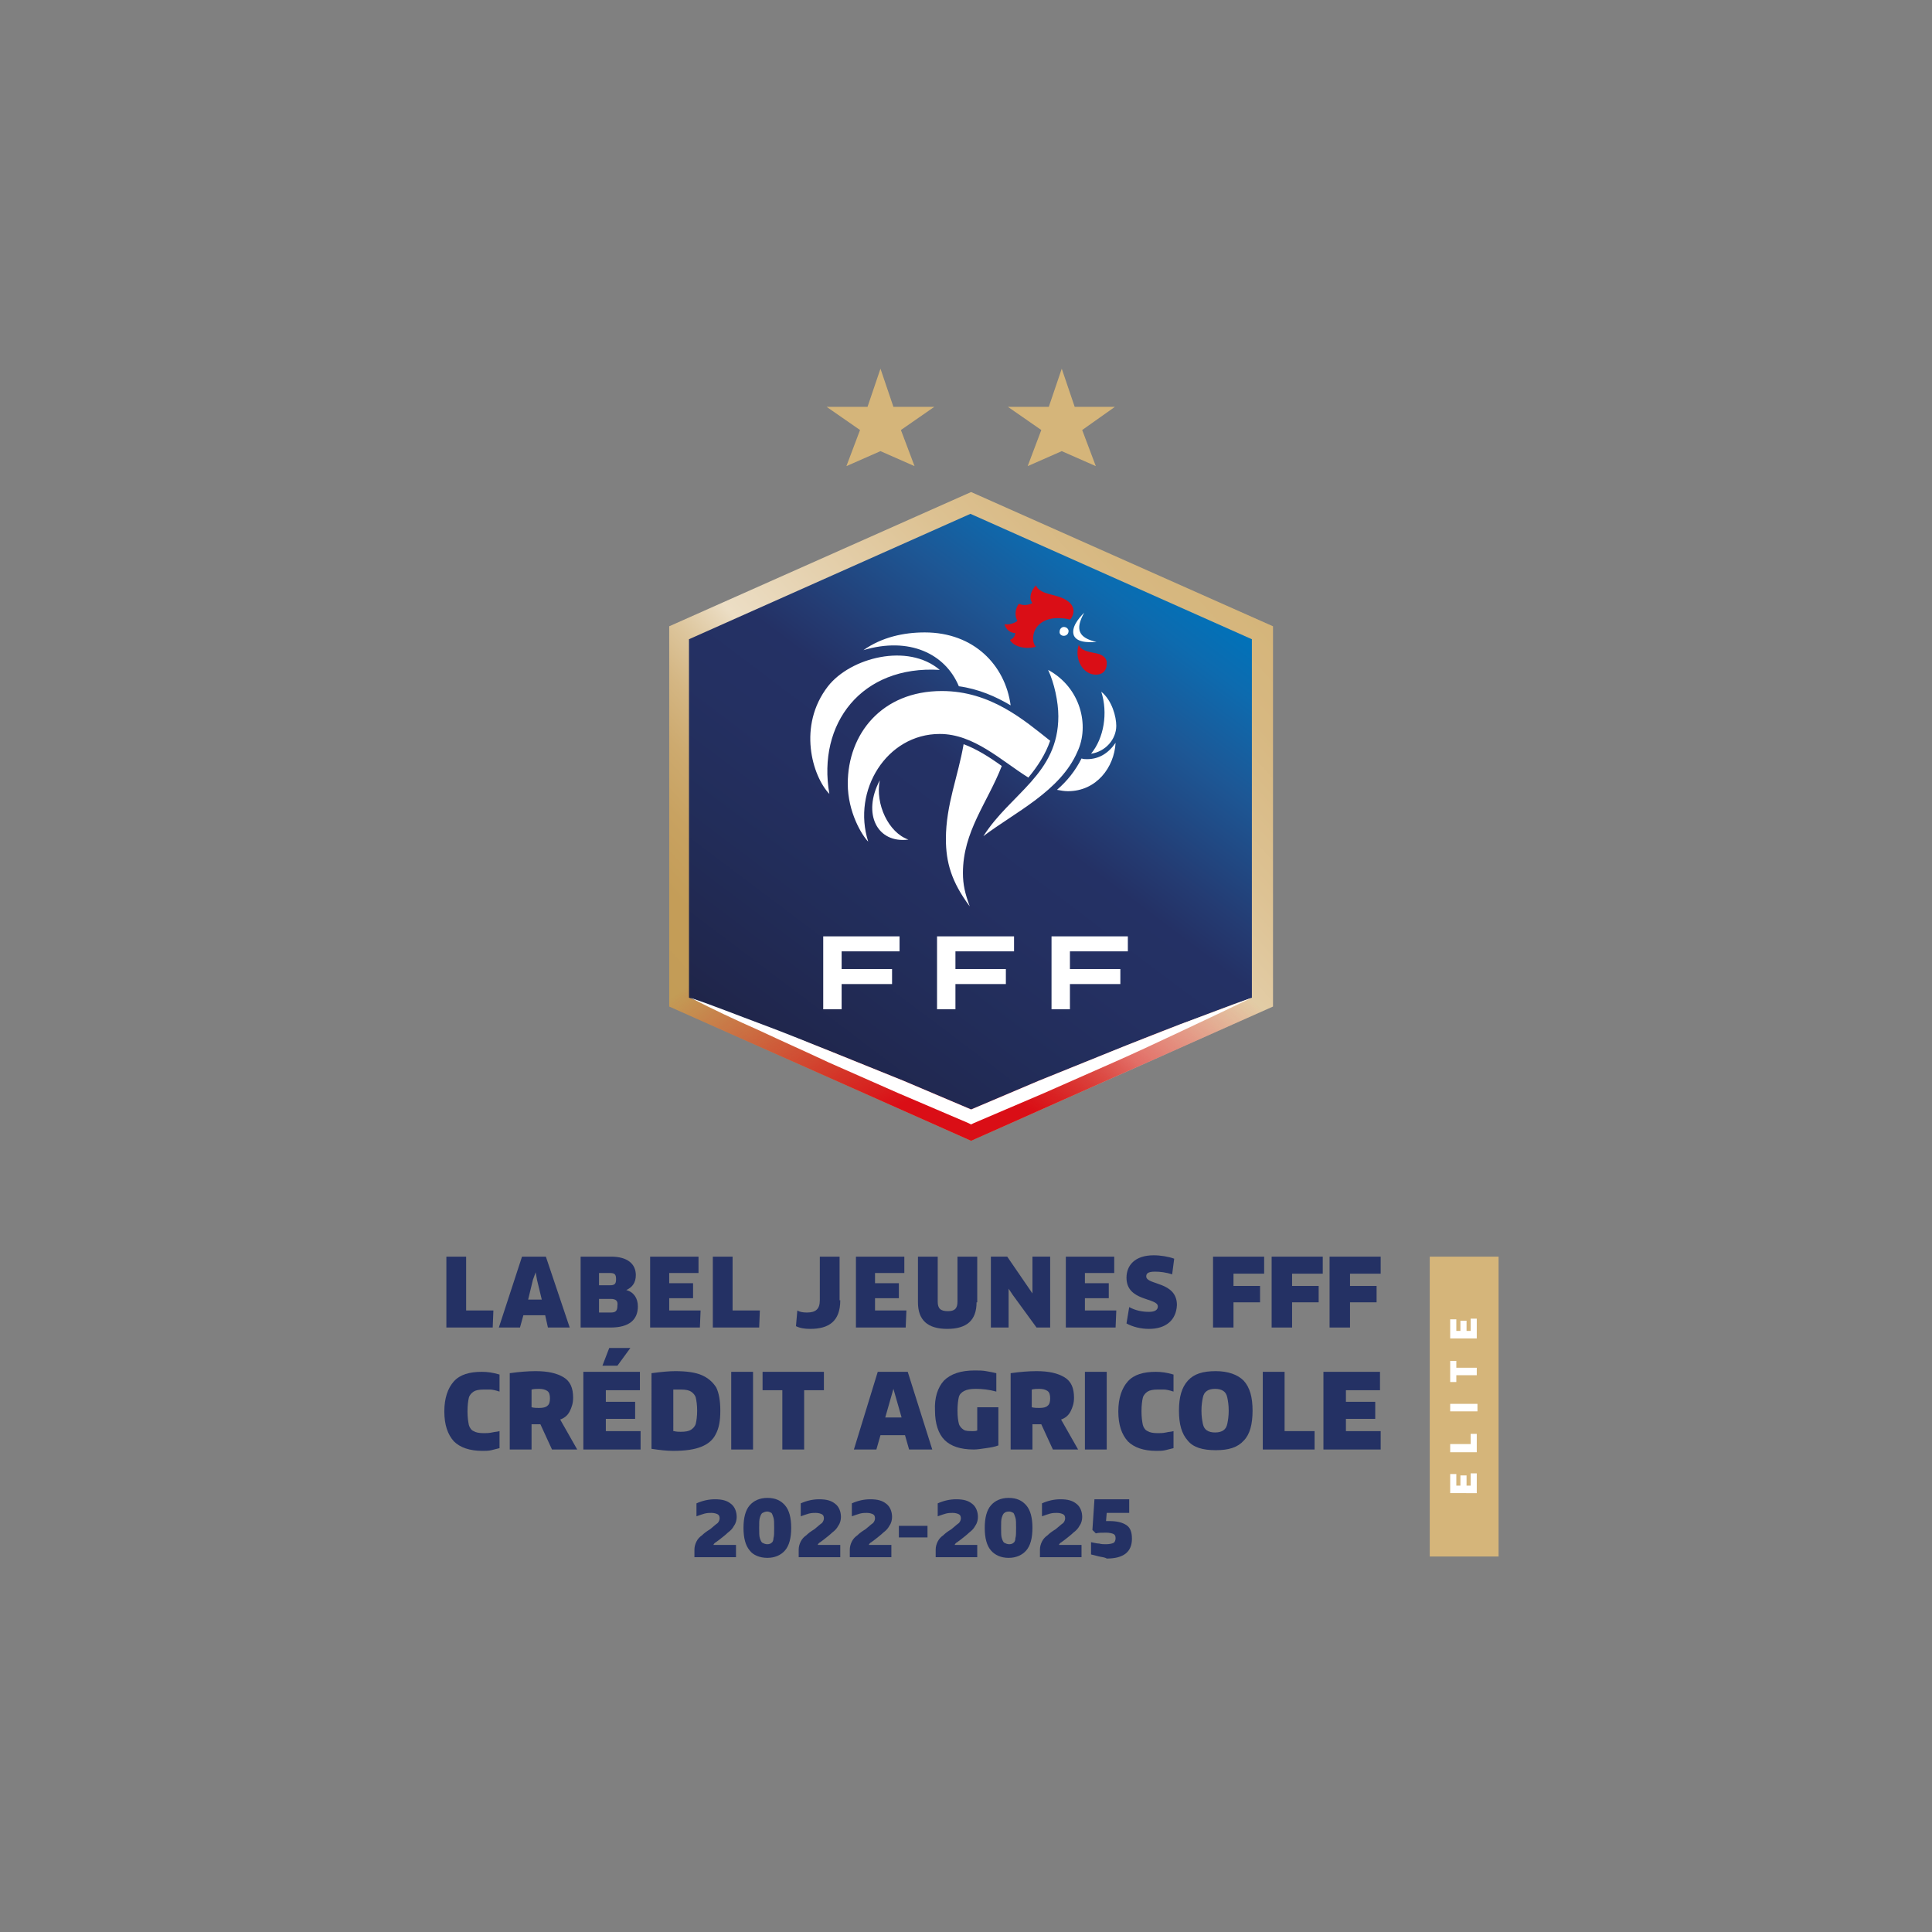 <?xml version="1.0" encoding="utf-8"?>
<!-- Generator: Adobe Illustrator 26.3.1, SVG Export Plug-In . SVG Version: 6.00 Build 0)  -->
<svg version="1.1" id="Calque_1" xmlns="http://www.w3.org/2000/svg" xmlns:xlink="http://www.w3.org/1999/xlink" x="0px" y="0px"
	 viewBox="0 0 283.5 283.5" style="enable-background:new 0 0 283.5 283.5;" xml:space="preserve">
<rect x="0" y="0" width="283.5" height="283.5" fill="#808080" stroke="none"/>
<style type="text/css">
	.st0{fill:url(#SVGID_1_);}
	.st1{fill:url(#SVGID_00000128460543622778444410000006783123902311055771_);}
	.st2{fill:url(#SVGID_00000159448096719571599160000005537694195333292418_);}
	.st3{fill:#FFFFFF;}
	.st4{fill:#DA0E16;}
	.st5{fill:#D5B57A;}
	.st6{fill:#243164;}
</style>
<g>
	<g>
		<g>
			<g>
				<g>
					<g>
						<linearGradient id="SVGID_1_" gradientUnits="userSpaceOnUse" x1="104.129" y1="154.343" x2="180.858" y2="85.255">
							<stop  offset="0" style="stop-color:#C39C56"/>
							<stop  offset="0.11" style="stop-color:#C49D58"/>
							<stop  offset="0.188" style="stop-color:#C8A261"/>
							<stop  offset="0.255" style="stop-color:#CDAA6F"/>
							<stop  offset="0.316" style="stop-color:#D4B683"/>
							<stop  offset="0.374" style="stop-color:#DDC69D"/>
							<stop  offset="0.428" style="stop-color:#E9D9BD"/>
							<stop  offset="0.44" style="stop-color:#ECDEC5"/>
							<stop  offset="0.548" style="stop-color:#E6D3B2"/>
							<stop  offset="0.737" style="stop-color:#DDC293"/>
							<stop  offset="0.894" style="stop-color:#D7B881"/>
							<stop  offset="0.999" style="stop-color:#D5B57A"/>
						</linearGradient>
						<path class="st0" d="M98.2,147.7l44.3,19.7l44.3-19.7V91.9l-44.3-19.7L98.2,91.9V147.7z"/>
						
							<radialGradient id="SVGID_00000077308252440559328160000009286546126941737402_" cx="3240.576" cy="355.014" r="27.785" gradientTransform="matrix(2 0 0 1.307 -6340.222 -294.08)" gradientUnits="userSpaceOnUse">
							<stop  offset="0.268" style="stop-color:#DA0E16"/>
							<stop  offset="1" style="stop-color:#DA0E16;stop-opacity:0"/>
						</radialGradient>
						<path style="fill:url(#SVGID_00000077308252440559328160000009286546126941737402_);" d="M98.2,147.7l44.3,19.7l44.3-19.7
							V91.9l-44.3-19.7L98.2,91.9V147.7z"/>
						
							<linearGradient id="SVGID_00000167354970187944047670000004127891985145789373_" gradientUnits="userSpaceOnUse" x1="170.076" y1="83.525" x2="114.911" y2="156.731">
							<stop  offset="0" style="stop-color:#0172B9"/>
							<stop  offset="7.635203e-02" style="stop-color:#0D6BAF"/>
							<stop  offset="0.209" style="stop-color:#1D5795"/>
							<stop  offset="0.38" style="stop-color:#243B72"/>
							<stop  offset="0.45" style="stop-color:#243165"/>
							<stop  offset="0.58" style="stop-color:#243062"/>
							<stop  offset="0.748" style="stop-color:#222D5A"/>
							<stop  offset="0.937" style="stop-color:#20274E"/>
							<stop  offset="1" style="stop-color:#1F2549"/>
						</linearGradient>
						<path style="fill:url(#SVGID_00000167354970187944047670000004127891985145789373_);" d="M122.2,154.4
							c3.5,1.4,6.9,2.8,10.4,4.2l9.9,4.2l9.9-4.2c3.5-1.4,6.9-2.8,10.4-4.2c3.5-1.4,6.9-2.8,10.4-4.1c3.5-1.3,7-2.7,10.5-3.9h0V93.8
							l-41.3-18.4l-41.3,18.4v52.6l0,0c3.5,1.3,7,2.6,10.5,3.9C115.2,151.7,118.7,153,122.2,154.4z"/>
						<path class="st3" d="M173.2,150.3c-3.5,1.4-7,2.7-10.4,4.1c-3.5,1.4-6.9,2.8-10.4,4.2l-9.9,4.2l-9.9-4.2
							c-3.5-1.4-6.9-2.8-10.4-4.2c-3.5-1.4-6.9-2.8-10.4-4.1c-3.5-1.3-7-2.7-10.5-3.9c3.3,1.7,6.7,3.3,10.1,4.8
							c3.4,1.6,6.8,3.1,10.2,4.7c3.4,1.5,6.8,3,10.2,4.5l10.3,4.4l0.4,0.2l0.4-0.2l10.3-4.4c3.4-1.5,6.8-3,10.2-4.5
							c3.4-1.5,6.8-3.1,10.2-4.7c3.4-1.6,6.8-3.2,10.1-4.8C180.2,147.7,176.7,149,173.2,150.3z"/>
					</g>
					<g>
						<polygon class="st3" points="137.5,148.1 140.2,148.1 140.2,144.4 147.6,144.4 147.6,142.2 140.2,142.2 140.2,139.6 
							148.8,139.6 148.8,137.4 137.5,137.4 						"/>
						<polygon class="st3" points="165.5,139.6 165.5,137.4 154.3,137.4 154.3,148.1 157,148.1 157,144.4 164.4,144.4 164.4,142.2 
							157,142.2 157,139.6 						"/>
						<polygon class="st3" points="132,139.6 132,137.4 120.8,137.4 120.8,148.1 123.5,148.1 123.5,144.4 130.9,144.4 130.9,142.2 
							123.5,142.2 123.5,139.6 						"/>
					</g>
					<g>
						<g>
							<g>
								<path class="st4" d="M156.8,88.3c-1.6-1.3-4-0.8-4.8-2.4c-0.7,0.8-1.1,1.8-0.5,2.6c-0.6,0.3-1.3,0.4-2,0.1
									c-0.6,0.8-0.6,1.9-0.2,2.5c-0.5,0.4-1.3,0.6-1.9,0.5c0.2,0.8,0.9,1.3,1.6,1.3c-0.1,0.5-0.3,0.8-0.8,1c0.6,1.1,2.5,1.4,3.8,1
									c-0.1-0.1-0.4-0.5-0.4-1.2c0-1.8,1.5-3,3.6-3c0.9,0,1.4,0.1,1.7,0.2c0.1,0,0.2,0,0.3-0.2C157.6,90.1,157.8,89.1,156.8,88.3z
									 M161,95.9c-0.8-0.2-2.4-0.3-2.7-1.3c-0.7,2.1,0.6,4.4,2.5,4.4c1.1,0,1.6-0.7,1.6-1.6C162.5,96.7,161.9,96.1,161,95.9z"/>
							</g>
						</g>
						<g>
							<g>
								<path class="st3" d="M156.1,93.3c0.4,0,0.7-0.3,0.7-0.7c0-0.3-0.3-0.6-0.7-0.6c-0.3,0-0.6,0.3-0.6,0.6
									C155.4,93,155.7,93.3,156.1,93.3z M140.7,100.7c2.9,0.4,5.4,1.5,7.6,2.8c-0.8-5.9-5.4-10.7-12.6-10.7c-3.1,0-6.3,0.7-9,2.6
									C133.4,93.4,138.7,95.9,140.7,100.7z M137.9,98.3c-4.7-4-13.1-1.8-16.4,2.4c-4.5,5.8-2.3,13.2,0.2,15.8
									C119.9,106.2,126.4,97.6,137.9,98.3z M160.1,110.6c2.1-0.3,3.7-2.1,3.7-4.1c0-1.3-0.6-3.7-2.2-5
									C162.6,104.6,162,108.3,160.1,110.6z M160.9,94.2c-2.6-0.6-3.2-1.8-1.8-4.3c-0.8,0.8-2,2.2-1.5,3.4
									C158.2,94.5,160.5,94.2,160.9,94.2z M159.5,111.4c-0.2,0-0.5,0-0.8-0.1c-0.9,1.8-2.1,3.3-3.6,4.6c0.5,0.1,1.1,0.2,1.6,0.2
									c4.2,0,6.8-3.5,7-7.1C162.6,110.6,161.2,111.4,159.5,111.4z M129.1,114.5c-2.6,4.9-0.4,9.3,4.2,8.7
									C130.4,122.2,128.4,118,129.1,114.5z M153.8,98.3c0.9,1.9,1.5,4.7,1.5,6.8c0,8.5-7,11.3-11,17.6c4.6-3.5,11.3-6.6,13.8-12.4
									C159.9,106.5,158.6,100.9,153.8,98.3z M154.1,108.7c-3.8-3-8.7-7.3-15.9-7.3c-8.8,0-13.8,6.3-13.8,13.6c0,4.2,2.1,7.6,3,8.5
									c-2.4-7.5,2.7-15.8,10.5-15.8c5,0,9,3.9,13,6.4C152.3,112.4,153.4,110.7,154.1,108.7z M147,112.4c-1.8-1.3-3.7-2.5-5.6-3.2
									c-0.8,4.7-2.6,8.9-2.6,13.9c0,3.4,0.8,6.3,3.5,9.9c-0.7-1.9-1-3.2-1-4.9C141.3,122,144.9,117.8,147,112.4z"/>
							</g>
						</g>
					</g>
				</g>
			</g>
			<g>
				<polygon class="st5" points="126.2,63.1 121.3,59.7 127.3,59.7 129.2,54.1 131.1,59.7 137.1,59.7 132.2,63.1 134.2,68.4 
					129.2,66.2 124.2,68.4 				"/>
			</g>
			<g>
				<polygon class="st5" points="152.8,63.1 147.9,59.7 153.9,59.7 155.8,54.1 157.7,59.7 163.6,59.7 158.8,63.1 160.8,68.4 
					155.8,66.2 150.8,68.4 				"/>
			</g>
		</g>
	</g>
</g>
<g>
	<g>
		<g>
			<g>
				<path class="st6" d="M72.4,192.3l-0.1,2.5h-6.8v-10.4h2.9v7.9H72.4z"/>
				<path class="st6" d="M80,193h-3.2l-0.5,1.8h-3.1l3.4-10.4h3.5l3.5,10.4h-3.2L80,193z M78.2,187.8l-0.7,2.9h2l-0.7-2.9l-0.2-1.1
					h0L78.2,187.8z"/>
				<path class="st6" d="M89.6,194.8h-4.4v-10.4h4.5c2.4,0,3.6,1.1,3.6,2.7c0,1.1-0.5,1.8-1.4,2.2v0c1.1,0.3,1.7,1.2,1.7,2.4
					C93.6,193.6,92.4,194.8,89.6,194.8z M89.5,186.8h-1.6v1.8h1.6c0.7,0,0.9-0.2,0.9-0.9C90.4,187,90.2,186.8,89.5,186.8z
					 M89.6,190.6h-1.7v2h1.7c0.7,0,1-0.2,1-1C90.7,190.9,90.4,190.6,89.6,190.6z"/>
				<path class="st6" d="M102.8,192.4l-0.1,2.4h-7.3v-10.4h7.1l0,2.4h-4.3v1.5h3.5v2.2h-3.5v1.8H102.8z"/>
				<path class="st6" d="M111.5,192.3l-0.1,2.5h-6.8v-10.4h2.9v7.9H111.5z"/>
				<path class="st6" d="M123.3,190.8c0,3.1-1.7,4.2-4.4,4.2c-0.8,0-1.5-0.1-2.1-0.4l0.2-2.3c0.3,0.2,0.8,0.3,1.4,0.3
					c1.3,0,1.9-0.5,1.9-1.8v-6.4h2.9V190.8z"/>
				<path class="st6" d="M133,192.4l-0.1,2.4h-7.3v-10.4h7.1l0,2.4h-4.3v1.5h3.5v2.2h-3.5v1.8H133z"/>
				<path class="st6" d="M143.3,191.1c0,2.6-1.4,3.9-4.3,3.9c-2.9,0-4.3-1.3-4.3-3.9v-6.7h2.9v6.6c0,1,0.4,1.4,1.5,1.4
					c1,0,1.4-0.4,1.4-1.4v-6.6h2.9V191.1z"/>
				<path class="st6" d="M152.1,194.8l-3.5-4.8l-0.6-0.9l0,0l0,1.1v4.6h-2.6v-10.4h2.4l3.7,5.4l0,0l0-1.1v-4.3h2.6v10.4H152.1z"/>
				<path class="st6" d="M163.8,192.4l-0.1,2.4h-7.3v-10.4h7.1l0,2.4h-4.3v1.5h3.5v2.2h-3.5v1.8H163.8z"/>
				<path class="st6" d="M168.6,195c-1.2,0-2.4-0.3-3.3-0.8l0.4-2.4c0.9,0.5,1.9,0.7,2.9,0.7c0.9,0,1.3-0.3,1.3-0.8
					c0-1.3-4.6-0.7-4.6-4.2c0-1.8,1.2-3.3,4-3.3c1,0,2.2,0.2,3,0.5l-0.3,2.3c-0.9-0.3-1.8-0.4-2.5-0.4c-1.1,0-1.3,0.3-1.3,0.7
					c0,1.3,4.5,0.7,4.5,4.2C172.6,193.7,171.1,195,168.6,195z"/>
				<g>
					<path class="st6" d="M178,184.4h7.5v2.5H181v1.8h3.9v2.4H181v3.7h-3V184.4z"/>
					<path class="st6" d="M186.6,184.4h7.5v2.5h-4.5v1.8h3.9v2.4h-3.9v3.7h-3V184.4z"/>
					<path class="st6" d="M195.1,184.4h7.5v2.5h-4.5v1.8h3.9v2.4h-3.9v3.7h-3V184.4z"/>
				</g>
			</g>
		</g>
	</g>
	<g>
		<path class="st6" d="M71.9,203.9c-0.3,0-0.6,0-0.9,0c-0.7,0-1.2,0.1-1.5,0.3c-0.3,0.2-0.6,0.5-0.7,0.9c-0.1,0.4-0.2,1.1-0.2,2
			c0,0.9,0.1,1.5,0.2,2c0.1,0.4,0.4,0.8,0.7,0.9c0.3,0.2,0.8,0.3,1.5,0.3c0.4,0,0.7,0,1.2-0.1c0.4-0.1,0.8-0.1,1.1-0.2v2.5
			c-0.4,0.1-0.8,0.2-1.2,0.3c-0.4,0.1-0.9,0.1-1.3,0.1c-1.9,0-3.3-0.5-4.2-1.4c-0.9-1-1.4-2.4-1.4-4.4c0-1.9,0.5-3.4,1.4-4.4
			c0.9-1,2.3-1.4,4.1-1.4c0.8,0,1.6,0.1,2.6,0.4v2.5C72.7,204,72.2,203.9,71.9,203.9z"/>
		<path class="st6" d="M84.7,212.7H81l-1.7-3.7c-0.1,0-0.2,0-0.5,0c-0.4,0-0.6,0-0.8,0v3.7h-3.2v-11.2c1.4-0.2,2.7-0.3,3.8-0.3
			c1.8,0,3.1,0.3,4.1,0.9c1,0.6,1.4,1.6,1.4,3c0,0.8-0.2,1.4-0.5,2c-0.3,0.6-0.8,1-1.4,1.2L84.7,212.7z M78,206.5
			c0.4,0.1,0.8,0.1,1.1,0.1c0.6,0,1-0.1,1.2-0.3c0.3-0.2,0.4-0.6,0.4-1.1s-0.1-0.9-0.4-1.1c-0.3-0.2-0.7-0.3-1.2-0.3
			c-0.3,0-0.7,0-1.1,0.1V206.5z"/>
		<path class="st6" d="M85.7,201.3h8.2v2.7h-5v1.7h4.3v2.5h-4.3v1.8h5.1v2.7h-8.4V201.3z M90.6,200.4h-2.2l1-2.6h3.1L90.6,200.4z"/>
		<path class="st6" d="M95.6,201.5c1.5-0.2,2.6-0.3,3.5-0.3c1.7,0,3,0.2,3.9,0.6c0.9,0.4,1.6,1,2.1,1.8c0.4,0.8,0.6,2,0.6,3.4
			c0,1.5-0.2,2.6-0.7,3.5c-0.4,0.8-1.1,1.4-2.1,1.8c-1,0.4-2.3,0.6-4.1,0.6c-0.9,0-1.9-0.1-3.2-0.3V201.5z M98.9,210
			c0.4,0.1,0.7,0.1,1,0.1c0.7,0,1.2-0.1,1.5-0.3c0.3-0.2,0.6-0.5,0.7-0.9c0.1-0.4,0.2-1.1,0.2-1.9c0-0.8-0.1-1.5-0.2-1.9
			c-0.1-0.4-0.4-0.7-0.7-0.9c-0.3-0.2-0.8-0.3-1.5-0.3c-0.3,0-0.7,0-1.1,0V210z"/>
		<path class="st6" d="M110.5,201.3v11.4h-3.2v-11.4H110.5z"/>
		<path class="st6" d="M111.8,201.3h9.1v2.7h-2.9v8.7h-3.2V204h-2.9V201.3z"/>
		<path class="st6" d="M129.2,210.6l-0.6,2.1h-3.3l3.5-11.4h4.4l3.6,11.4h-3.4l-0.6-2.1H129.2z M132.3,208l-1.2-4.2l-1.2,4.2H132.3z
			"/>
		<path class="st6" d="M138.5,202.6c1-1,2.5-1.5,4.5-1.5c0.6,0,1.2,0,1.7,0.1c0.6,0.1,1.1,0.2,1.5,0.3v2.7c-1.1-0.3-2.1-0.4-3-0.4
			c-0.8,0-1.3,0.1-1.7,0.3c-0.4,0.2-0.7,0.5-0.8,0.9c-0.1,0.4-0.2,1.1-0.2,2c0,0.9,0.1,1.5,0.2,1.9c0.1,0.4,0.4,0.7,0.7,0.9
			c0.3,0.2,0.8,0.2,1.4,0.2c0.2,0,0.4,0,0.6-0.1v-3.4h3.1v5.6c-0.5,0.2-1.1,0.3-1.8,0.4c-0.7,0.1-1.3,0.2-1.8,0.2
			c-2,0-3.4-0.5-4.3-1.4s-1.4-2.4-1.4-4.3C137.1,205.1,137.6,203.6,138.5,202.6z"/>
		<path class="st6" d="M158.2,212.7h-3.7l-1.7-3.7c-0.1,0-0.2,0-0.5,0c-0.4,0-0.6,0-0.8,0v3.7h-3.2v-11.2c1.4-0.2,2.7-0.3,3.8-0.3
			c1.8,0,3.1,0.3,4.1,0.9c1,0.6,1.4,1.6,1.4,3c0,0.8-0.2,1.4-0.5,2c-0.3,0.6-0.8,1-1.4,1.2L158.2,212.7z M151.4,206.5
			c0.4,0.1,0.8,0.1,1.1,0.1c0.6,0,1-0.1,1.2-0.3c0.3-0.2,0.4-0.6,0.4-1.1s-0.1-0.9-0.4-1.1c-0.3-0.2-0.7-0.3-1.2-0.3
			c-0.3,0-0.7,0-1.1,0.1V206.5z"/>
		<path class="st6" d="M162.4,201.3v11.4h-3.2v-11.4H162.4z"/>
		<path class="st6" d="M170.8,203.9c-0.3,0-0.6,0-0.9,0c-0.7,0-1.2,0.1-1.5,0.3c-0.3,0.2-0.6,0.5-0.7,0.9c-0.1,0.4-0.2,1.1-0.2,2
			c0,0.9,0.1,1.5,0.2,2c0.1,0.4,0.4,0.8,0.7,0.9c0.3,0.2,0.8,0.3,1.5,0.3c0.4,0,0.7,0,1.2-0.1c0.4-0.1,0.8-0.1,1.1-0.2v2.5
			c-0.4,0.1-0.8,0.2-1.2,0.3c-0.4,0.1-0.9,0.1-1.3,0.1c-1.9,0-3.3-0.5-4.2-1.4c-0.9-1-1.4-2.4-1.4-4.4c0-1.9,0.5-3.4,1.4-4.4
			c0.9-1,2.3-1.4,4.1-1.4c0.8,0,1.6,0.1,2.6,0.4v2.5C171.6,204,171.1,203.9,170.8,203.9z"/>
		<path class="st6" d="M174.3,211.4c-0.9-1-1.3-2.4-1.3-4.4c0-2,0.4-3.4,1.3-4.4c0.9-1,2.2-1.4,4.1-1.4c1.8,0,3.2,0.5,4.1,1.4
			c0.9,1,1.3,2.4,1.3,4.4c0,2-0.4,3.5-1.3,4.4c-0.9,1-2.2,1.4-4.1,1.4C176.5,212.8,175.1,212.4,174.3,211.4z M177.1,204.1
			c-0.3,0.2-0.5,0.5-0.6,1c-0.1,0.5-0.2,1.1-0.2,1.9c0,0.8,0.1,1.4,0.2,1.9c0.1,0.5,0.3,0.8,0.6,1c0.3,0.2,0.7,0.3,1.2,0.3
			c0.5,0,0.9-0.1,1.2-0.3c0.3-0.2,0.5-0.5,0.6-1c0.1-0.5,0.2-1.1,0.2-1.9c0-0.8-0.1-1.4-0.2-1.9c-0.1-0.5-0.3-0.8-0.6-1
			c-0.3-0.2-0.7-0.3-1.2-0.3C177.8,203.8,177.4,203.9,177.1,204.1z"/>
		<path class="st6" d="M185.3,201.3h3.2v8.7h4.4v2.7h-7.6V201.3z"/>
		<path class="st6" d="M194.3,201.3h8.2v2.7h-5v1.7h4.3v2.5h-4.3v1.8h5.1v2.7h-8.4V201.3z"/>
	</g>
</g>
<g>
	<rect x="209.8" y="184.4" class="st5" width="10.1" height="44"/>
</g>
<g>
	<path class="st3" d="M212.8,219.2v-2.9h0.9v1.7h0.6v-1.5h0.9v1.5h0.6v-1.8h0.9v2.9H212.8z"/>
	<path class="st3" d="M212.8,213v-1.1h3v-1.5h0.9v2.7H212.8z"/>
	<path class="st3" d="M212.8,206h4v1.1h-4V206z"/>
	<path class="st3" d="M212.8,202.9v-3.2h0.9v1h3v1.1h-3v1H212.8z"/>
	<path class="st3" d="M212.8,196.5v-2.9h0.9v1.7h0.6v-1.5h0.9v1.5h0.6v-1.8h0.9v2.9H212.8z"/>
</g>
<g>
	<path class="st6" d="M108,226.5v2h-6.1v-1.1c0-0.4,0.1-0.8,0.3-1.2c0.2-0.4,0.5-0.7,0.8-0.9c0.3-0.3,0.7-0.6,1.2-0.9
		c0.5-0.4,0.8-0.7,1.1-0.9c0.2-0.2,0.3-0.5,0.3-0.7c0-0.3-0.1-0.5-0.3-0.6c-0.2-0.1-0.5-0.2-0.9-0.2c-0.3,0-0.6,0-1,0.1
		c-0.3,0.1-0.7,0.2-1.2,0.4v-1.9c0.9-0.4,1.8-0.6,2.7-0.6c1.1,0,1.8,0.2,2.4,0.7c0.5,0.4,0.8,1.1,0.8,1.9c0,0.4-0.1,0.9-0.4,1.3
		c-0.2,0.4-0.5,0.7-0.9,1c-0.3,0.3-0.7,0.6-1.2,1c-0.3,0.2-0.5,0.4-0.7,0.5c-0.1,0.1-0.2,0.2-0.2,0.3H108z"/>
	<path class="st6" d="M110,227.5c-0.6-0.7-0.9-1.8-0.9-3.3c0-1.5,0.3-2.6,0.9-3.3c0.6-0.7,1.5-1.1,2.6-1.1c1.2,0,2,0.4,2.6,1.1
		c0.6,0.7,0.9,1.8,0.9,3.3c0,1.5-0.3,2.6-0.9,3.3c-0.6,0.7-1.5,1.1-2.6,1.1S110.5,228.2,110,227.5z M111.9,222
		c-0.2,0.1-0.3,0.4-0.4,0.7c-0.1,0.3-0.1,0.8-0.1,1.5c0,0.7,0,1.2,0.1,1.5c0.1,0.3,0.2,0.6,0.4,0.7c0.2,0.1,0.4,0.2,0.7,0.2
		c0.3,0,0.5-0.1,0.6-0.2c0.2-0.1,0.3-0.4,0.3-0.7c0.1-0.3,0.1-0.8,0.1-1.5c0-0.7,0-1.2-0.1-1.5c-0.1-0.3-0.2-0.6-0.3-0.7
		c-0.2-0.1-0.4-0.2-0.6-0.2C112.3,221.8,112.1,221.9,111.9,222z"/>
	<path class="st6" d="M123.3,226.5v2h-6.1v-1.1c0-0.4,0.1-0.8,0.3-1.2c0.2-0.4,0.5-0.7,0.8-0.9c0.3-0.3,0.7-0.6,1.2-0.9
		c0.5-0.4,0.8-0.7,1.1-0.9c0.2-0.2,0.3-0.5,0.3-0.7c0-0.3-0.1-0.5-0.3-0.6c-0.2-0.1-0.5-0.2-0.9-0.2c-0.3,0-0.6,0-1,0.1
		c-0.3,0.1-0.7,0.2-1.2,0.4v-1.9c0.9-0.4,1.8-0.6,2.7-0.6c1.1,0,1.8,0.2,2.4,0.7c0.5,0.4,0.8,1.1,0.8,1.9c0,0.4-0.1,0.9-0.4,1.3
		c-0.2,0.4-0.5,0.7-0.9,1c-0.3,0.3-0.7,0.6-1.2,1c-0.3,0.2-0.5,0.4-0.7,0.5c-0.1,0.1-0.2,0.2-0.2,0.3H123.3z"/>
	<path class="st6" d="M130.8,226.5v2h-6.1v-1.1c0-0.4,0.1-0.8,0.3-1.2c0.2-0.4,0.5-0.7,0.8-0.9c0.3-0.3,0.7-0.6,1.2-0.9
		c0.5-0.4,0.8-0.7,1.1-0.9c0.2-0.2,0.3-0.5,0.3-0.7c0-0.3-0.1-0.5-0.3-0.6c-0.2-0.1-0.5-0.2-0.9-0.2c-0.3,0-0.6,0-1,0.1
		c-0.3,0.1-0.7,0.2-1.2,0.4v-1.9c0.9-0.4,1.8-0.6,2.7-0.6c1.1,0,1.8,0.2,2.4,0.7c0.5,0.4,0.8,1.1,0.8,1.9c0,0.4-0.1,0.9-0.4,1.3
		c-0.2,0.4-0.5,0.7-0.9,1c-0.3,0.3-0.7,0.6-1.2,1c-0.3,0.2-0.5,0.4-0.7,0.5c-0.1,0.1-0.2,0.2-0.2,0.3H130.8z"/>
	<path class="st6" d="M136.1,225.6h-4.2v-1.7h4.2V225.6z"/>
	<path class="st6" d="M143.4,226.5v2h-6.1v-1.1c0-0.4,0.1-0.8,0.3-1.2c0.2-0.4,0.5-0.7,0.8-0.9c0.3-0.3,0.7-0.6,1.2-0.9
		c0.5-0.4,0.8-0.7,1.1-0.9c0.2-0.2,0.3-0.5,0.3-0.7c0-0.3-0.1-0.5-0.3-0.6c-0.2-0.1-0.5-0.2-0.9-0.2c-0.3,0-0.6,0-1,0.1
		c-0.3,0.1-0.7,0.2-1.2,0.4v-1.9c0.9-0.4,1.8-0.6,2.7-0.6c1.1,0,1.8,0.2,2.4,0.7c0.5,0.4,0.8,1.1,0.8,1.9c0,0.4-0.1,0.9-0.4,1.3
		c-0.2,0.4-0.5,0.7-0.9,1c-0.3,0.3-0.7,0.6-1.2,1c-0.3,0.2-0.5,0.4-0.7,0.5c-0.1,0.1-0.2,0.2-0.2,0.3H143.4z"/>
	<path class="st6" d="M145.4,227.5c-0.6-0.7-0.9-1.8-0.9-3.3c0-1.5,0.3-2.6,0.9-3.3c0.6-0.7,1.5-1.1,2.6-1.1c1.2,0,2,0.4,2.6,1.1
		c0.6,0.7,0.9,1.8,0.9,3.3c0,1.5-0.3,2.6-0.9,3.3c-0.6,0.7-1.5,1.1-2.6,1.1S146,228.2,145.4,227.5z M147.4,222
		c-0.2,0.1-0.3,0.4-0.4,0.7c-0.1,0.3-0.1,0.8-0.1,1.5c0,0.7,0,1.2,0.1,1.5c0.1,0.3,0.2,0.6,0.4,0.7c0.2,0.1,0.4,0.2,0.7,0.2
		c0.3,0,0.5-0.1,0.6-0.2c0.2-0.1,0.3-0.4,0.3-0.7c0.1-0.3,0.1-0.8,0.1-1.5c0-0.7,0-1.2-0.1-1.5c-0.1-0.3-0.2-0.6-0.3-0.7
		c-0.2-0.1-0.4-0.2-0.6-0.2C147.7,221.8,147.5,221.9,147.4,222z"/>
	<path class="st6" d="M158.7,226.5v2h-6.1v-1.1c0-0.4,0.1-0.8,0.3-1.2c0.2-0.4,0.5-0.7,0.8-0.9c0.3-0.3,0.7-0.6,1.2-0.9
		c0.5-0.4,0.8-0.7,1.1-0.9c0.2-0.2,0.3-0.5,0.3-0.7c0-0.3-0.1-0.5-0.3-0.6c-0.2-0.1-0.5-0.2-0.9-0.2c-0.3,0-0.6,0-1,0.1
		c-0.3,0.1-0.7,0.2-1.2,0.4v-1.9c0.9-0.4,1.8-0.6,2.7-0.6c1.1,0,1.8,0.2,2.4,0.7c0.5,0.4,0.8,1.1,0.8,1.9c0,0.4-0.1,0.9-0.4,1.3
		c-0.2,0.4-0.5,0.7-0.9,1c-0.3,0.3-0.7,0.6-1.2,1c-0.3,0.2-0.5,0.4-0.7,0.5c-0.1,0.1-0.2,0.2-0.2,0.3H158.7z"/>
	<path class="st6" d="M161.3,228.4c-0.4-0.1-0.8-0.2-1.2-0.3v-1.8c0.5,0.1,0.9,0.2,1.2,0.2c0.3,0.1,0.7,0.1,1,0.1
		c0.5,0,0.9-0.1,1.1-0.2c0.2-0.1,0.3-0.4,0.3-0.7c0-0.3-0.1-0.5-0.3-0.6c-0.2-0.1-0.6-0.2-1.1-0.2c-0.6,0-1.1,0-1.5,0.1l-0.5-0.5
		l0.3-4.5h5.1v2h-3.3l-0.1,1.2c0.1,0,0.3,0,0.5,0c1.1,0,1.9,0.2,2.5,0.6c0.6,0.4,0.8,1.1,0.8,2c0,1.9-1.2,2.9-3.7,2.9
		C162.1,228.5,161.7,228.5,161.3,228.4z"/>
</g>
</svg>
